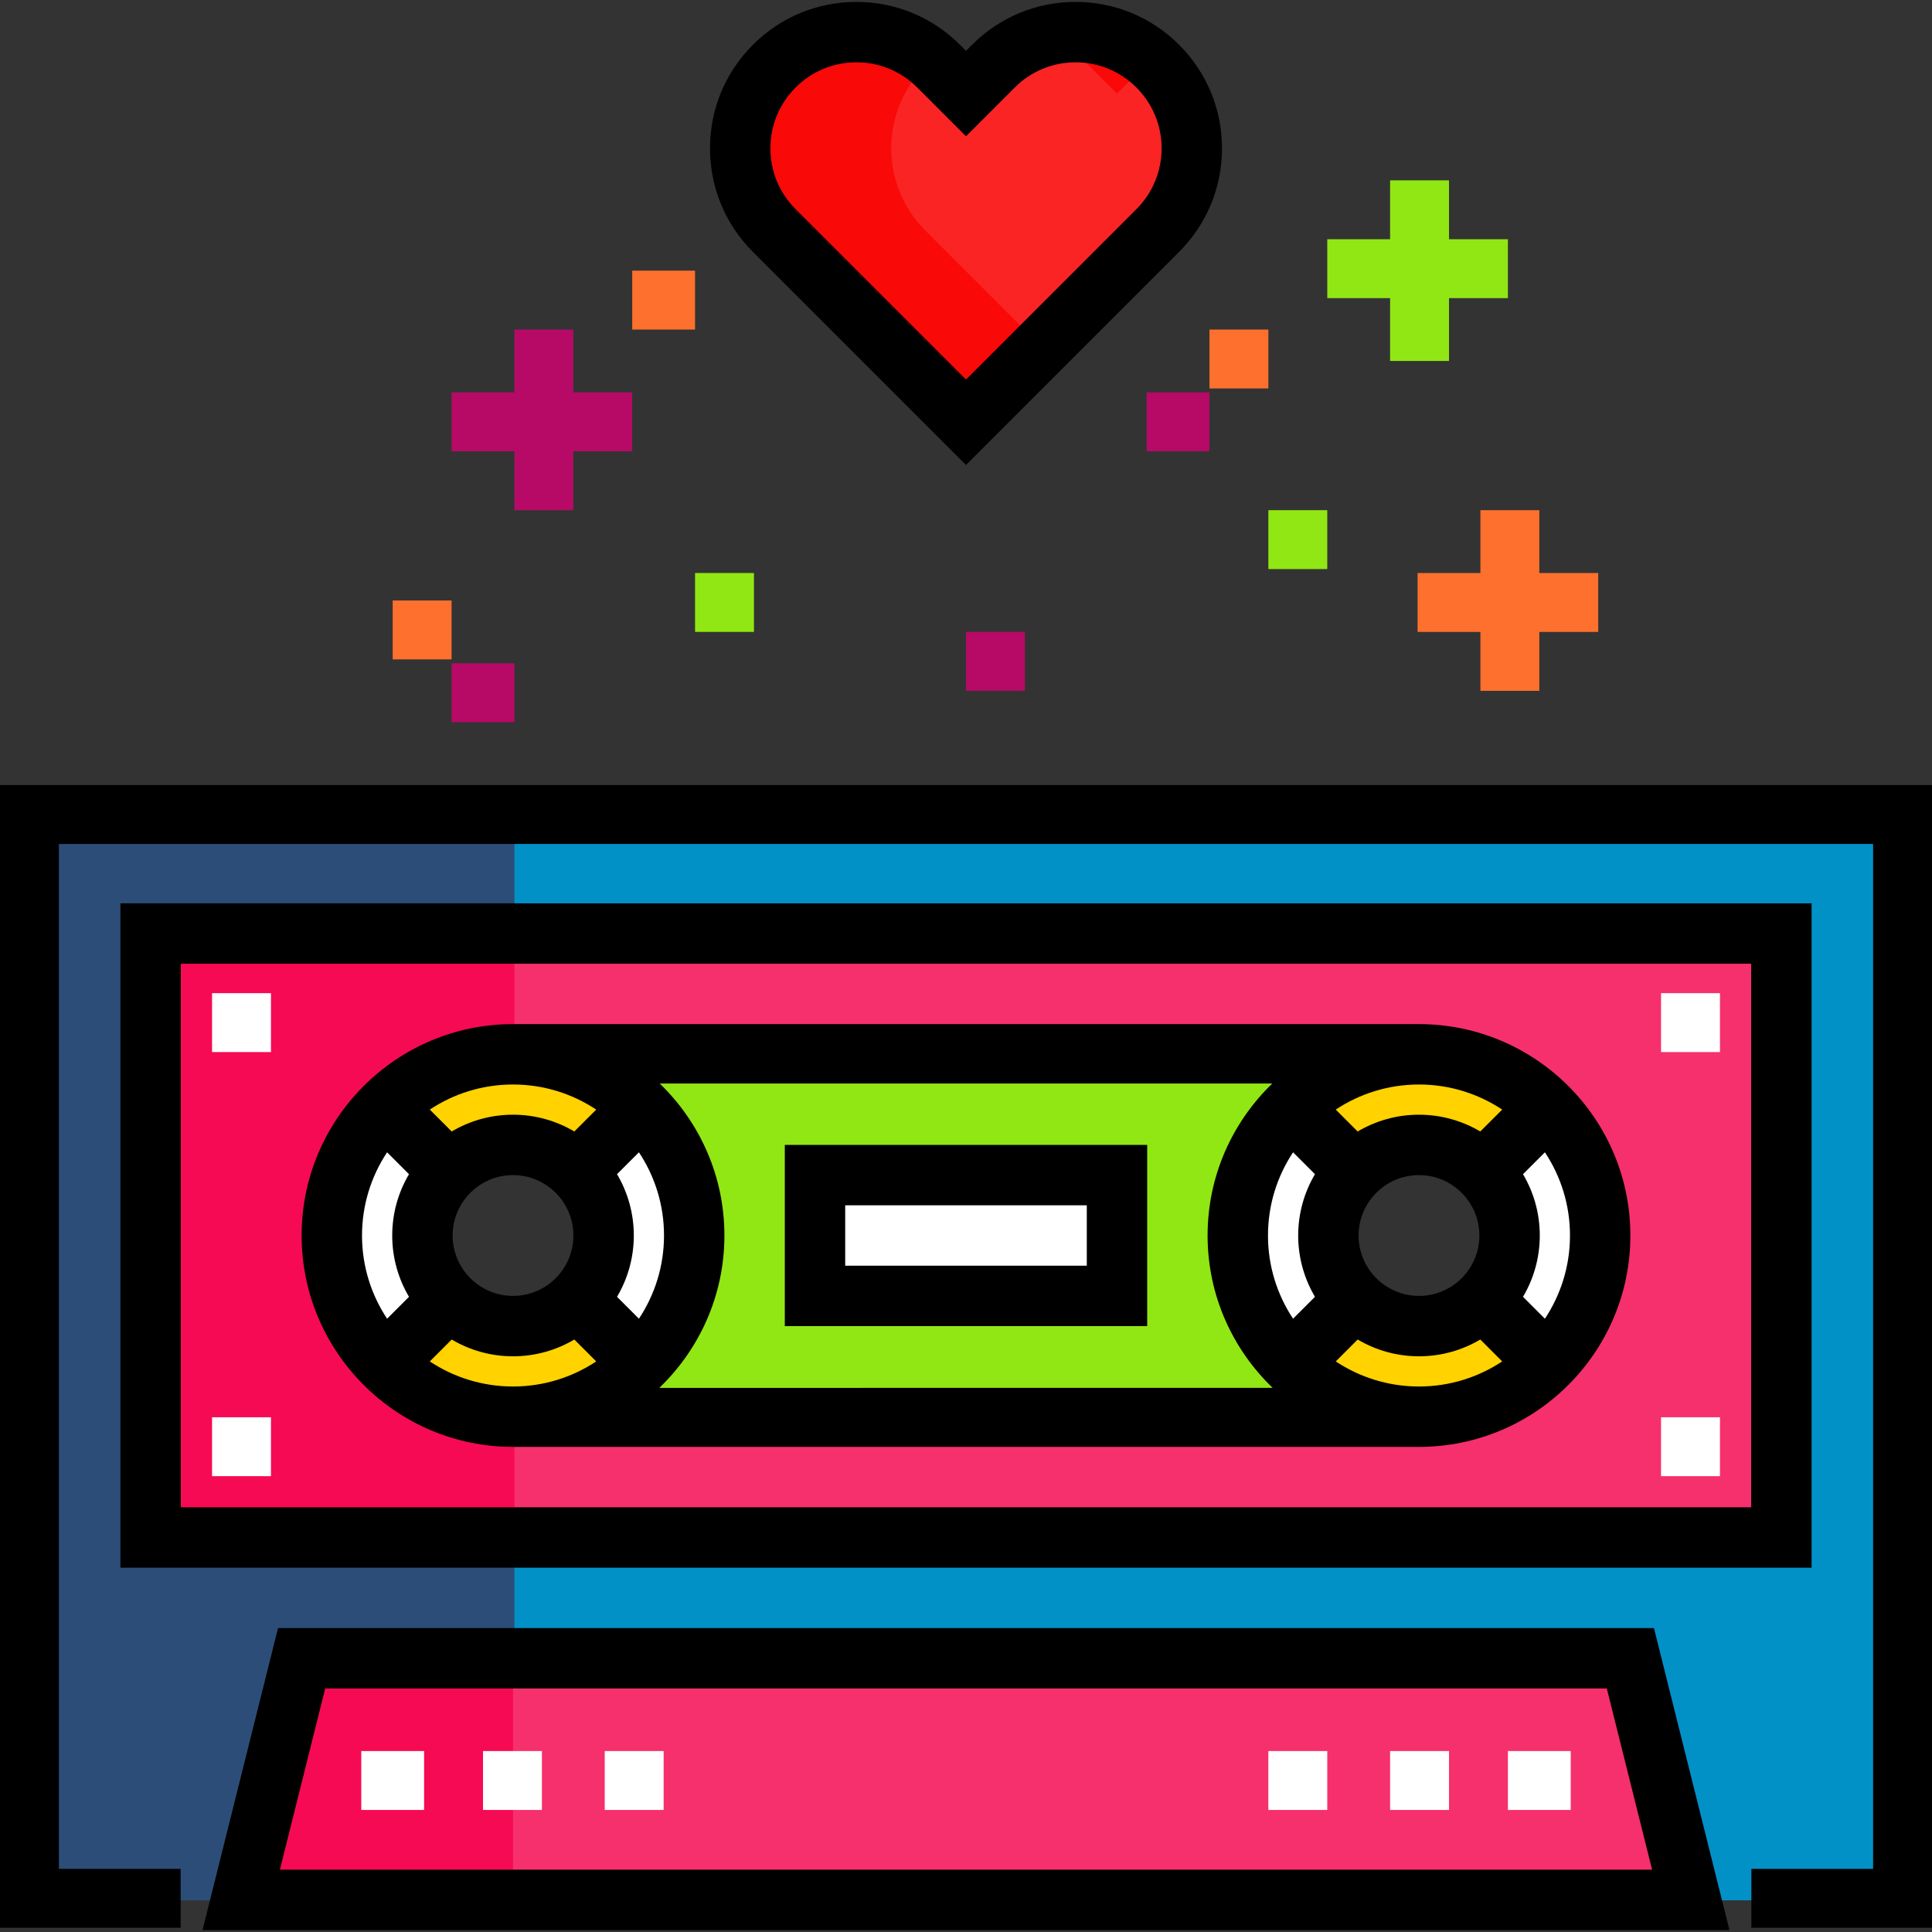 <?xml version="1.0" encoding="iso-8859-1"?>
<!-- Uploaded to: SVG Repo, www.svgrepo.com, Generator: SVG Repo Mixer Tools -->
<svg version="1.1" id="Layer_1" xmlns="http://www.w3.org/2000/svg" xmlns:xlink="http://www.w3.org/1999/xlink" 
	 viewBox="0 0 512 512" xml:space="preserve">
<rect x="0" y="0" width="512" height="512" fill="#333333" stroke="none"/>
<path style="fill:#2C4D77;" d="M8.325,215.335v288.26h15.586h120.046h16.303V327.421c0,13.26-10.898,24.009-24.158,24.009
	c-13.26,0-24.084-10.749-24.084-24.009c0-13.26,10.86-24.009,24.12-24.009c13.26,0,24.121,10.749,24.121,24.009V215.335H8.325z"/>
<path style="fill:#0792C7;" d="M8.325,215.335v288.26h39.596H464.08h39.595v-288.26L8.325,215.335L8.325,215.335z M472.455,407.855
	H39.545v-160.26h432.911V407.855z"/>
<path style="fill:#0191C7;" d="M8.325,215.335v288.26h39.596H464.08h39.595v-288.26L8.325,215.335L8.325,215.335z M472.455,407.855
	H39.545v-160.26h432.911V407.855z"/>
<path style="fill:#2C4D77;" d="M112.316,327.421c0-13.26,10.48-24.009,24.009-24.009v-88.076h-128v288.26h128V351.43
	C122.797,351.43,112.316,340.681,112.316,327.421z"/>
<polygon style="fill:#F6306D;" points="448.074,503.488 63.926,503.488 79.932,439.464 432.068,439.464 "/>
<polygon style="fill:#F60A53;" points="135.954,503.488 63.926,503.488 79.932,439.464 135.954,439.464 "/>
<path style="fill:#F6306D;" d="M39.545,247.595v160.26h432.911v-160.26L39.545,247.595L39.545,247.595z M135.954,351.43
	c-13.26,0-24.009-10.749-24.009-24.009c0-13.26,10.749-24.009,24.009-24.009c13.26,0,24.009,10.749,24.009,24.009
	C159.963,340.681,149.214,351.43,135.954,351.43z M376.046,351.43c-13.26,0-24.009-10.749-24.009-24.009
	c0-13.26,10.749-24.009,24.009-24.009s24.009,10.749,24.009,24.009C400.055,340.681,389.306,351.43,376.046,351.43z"/>
<path style="fill:#91E713;" d="M375.675,303.411v-23.556h-239.35v23.556c12.488,0,24.009,10.749,24.009,24.009
	c0,13.26-11.521,24.01-24.009,24.01v24.165h239.35V351.43c-12.488,0-24.009-10.749-24.009-24.009
	C351.666,314.161,363.187,303.411,375.675,303.411z"/>
<g>
	<rect x="215.987" y="311.414" style="fill:#FFFFFF;" width="80.03" height="32.012"/>
	<path style="fill:#FFFFFF;" d="M376.046,279.403c-26.52,0-48.019,21.499-48.019,48.019c0,26.52,21.499,48.019,48.019,48.019
		c26.52,0,48.019-21.499,48.019-48.019C424.064,300.901,402.566,279.403,376.046,279.403z M376.046,351.43
		c-13.26,0-24.009-10.749-24.009-24.009c0-13.26,10.749-24.009,24.009-24.009s24.009,10.749,24.009,24.009
		C400.055,340.681,389.306,351.43,376.046,351.43z"/>
	<path style="fill:#FFFFFF;" d="M135.954,279.403c-26.52,0-48.019,21.499-48.019,48.019c0,26.52,21.499,48.019,48.019,48.019
		s48.019-21.499,48.019-48.019C183.972,300.901,162.474,279.403,135.954,279.403z M135.954,351.43
		c-13.26,0-24.009-10.749-24.009-24.009c0-13.26,10.749-24.009,24.009-24.009c13.26,0,24.009,10.749,24.009,24.009
		C159.963,340.681,149.214,351.43,135.954,351.43z"/>
</g>
<path style="fill:#F92423;" d="M306.817,17.532c-12.028-12.028-31.53-12.028-43.557,0l-7.26,7.26l-7.26-7.26
	c-12.028-12.028-31.53-12.028-43.557,0s-12.028,31.53,0,43.557l7.26,7.26L256,111.907l43.557-43.557l7.26-7.26
	C318.846,49.062,318.846,29.56,306.817,17.532z"/>
<g>
	<path style="fill:#FFD200;" d="M102,361.375l16.977-16.977c0,0,11.791,16.397,33.954,0l16.977,16.977
		C169.908,361.375,138.344,394.748,102,361.375z"/>
	<path style="fill:#FFD200;" d="M135.569,380.187c-10.865,0-23.323-3.971-36.275-15.865l-3.076-2.824l23.26-23.26l2.749,3.822
		c0.97,1.301,10.166,12.555,28.325-0.88l2.771-2.05l22.168,22.167l-2.673,2.827C172.588,364.366,157.252,380.187,135.569,380.187z
		 M107.867,361.168c12.972,10.581,26.559,13.588,40.443,8.93c7.142-2.397,12.666-6.286,15.8-8.862l-11.644-11.644
		c-7.617,4.941-14.972,6.896-21.911,5.809c-5.237-0.819-9.118-3.248-11.594-5.327L107.867,361.168z"/>
	<path style="fill:#FFD200;" d="M169.908,293.467l-16.977,16.977c0,0-11.791-16.397-33.954,0l-16.977-16.977
		C102,293.467,133.564,260.093,169.908,293.467z"/>
	<path style="fill:#FFD200;" d="M152.431,316.603l-2.749-3.822c-0.97-1.301-10.168-12.551-28.325,0.88l-2.771,2.05l-22.167-22.167
		l2.673-2.827c0.342-0.363,34.722-35.829,73.522-0.198l3.076,2.824L152.431,316.603z M107.799,293.608l11.644,11.644
		c7.615-4.94,14.971-6.895,21.91-5.809c5.237,0.819,9.118,3.248,11.595,5.327l11.094-11.094
		c-12.973-10.583-26.564-13.588-40.444-8.93C116.456,287.142,110.933,291.032,107.799,293.608z"/>
	<path style="fill:#FFD200;" d="M342.092,361.375l16.977-16.977c0,0,11.791,16.397,33.954,0l16.977,16.977
		C410,361.375,378.436,394.748,342.092,361.375z"/>
	<path style="fill:#FFD200;" d="M375.659,380.187c-10.865,0-23.323-3.971-36.275-15.865l-3.076-2.824l23.261-23.26l2.749,3.822
		c0.971,1.302,10.169,12.552,28.325-0.88l2.771-2.05l22.167,22.167l-2.673,2.827C412.679,364.366,397.343,380.187,375.659,380.187z
		 M347.96,361.166c25.96,21.124,48.46,6.576,56.259,0.088l-11.663-11.663c-7.615,4.941-14.97,6.896-21.91,5.809
		c-5.237-0.819-9.118-3.248-11.595-5.327L347.96,361.166z"/>
	<path style="fill:#FFD200;" d="M410,293.467l-16.977,16.977c0,0-11.791-16.397-33.954,0l-16.977-16.977
		C342.092,293.467,373.656,260.093,410,293.467z"/>
	<path style="fill:#FFD200;" d="M392.523,316.603l-2.749-3.822c-0.97-1.301-10.164-12.555-28.325,0.88l-2.771,2.05l-22.168-22.167
		l2.673-2.827c0.342-0.363,34.722-35.829,73.522-0.198l3.076,2.824L392.523,316.603z M347.873,293.589l11.661,11.663
		c7.617-4.94,14.973-6.895,21.911-5.809c5.237,0.819,9.118,3.248,11.594,5.327l11.092-11.092
		C378.173,272.553,355.67,287.1,347.873,293.589z"/>
</g>
<g>
	<path style="fill:#F90908;" d="M288.756,17.532l7.26,7.26l7.26-7.26c0.552-0.551,1.189-0.946,1.771-1.447
		c-8.219-7.082-19.185-9.102-29.038-6.077C280.66,11.436,285.075,13.851,288.756,17.532z"/>
	<path style="fill:#F90908;" d="M252.458,68.349l-7.26-7.26c-12.029-12.028-12.029-31.53,0-43.557
		c0.551-0.551,1.189-0.946,1.771-1.447c-12.1-10.425-30.31-10.031-41.786,1.447c-12.029,12.028-12.029,31.53,0,43.557l7.26,7.26
		L256,111.907l20.008-20.008L252.458,68.349z"/>
</g>
<path d="M458.323,511.492H53.677l20.008-80.03h364.632L458.323,511.492z M74.177,495.485h363.646l-12.005-48.018H86.181
	L74.177,495.485z"/>
<polygon points="512,510.88 464.13,510.88 464.13,495.27 496.39,495.27 496.39,223.66 15.61,223.66 15.61,495.27 47.87,495.27 
	47.87,510.88 0,510.88 0,208.05 512,208.05 "/>
<g>
	<rect x="95.74" y="464.046" style="fill:#FFFFFF;" width="16.65" height="15.61"/>
	<rect x="128" y="464.046" style="fill:#FFFFFF;" width="15.61" height="15.61"/>
	<rect x="160.26" y="464.046" style="fill:#FFFFFF;" width="15.61" height="15.61"/>
	<rect x="336.13" y="464.046" style="fill:#FFFFFF;" width="15.61" height="15.61"/>
	<rect x="368.39" y="464.046" style="fill:#FFFFFF;" width="15.61" height="15.61"/>
	<rect x="399.61" y="464.046" style="fill:#FFFFFF;" width="16.65" height="15.61"/>
</g>
<path style="fill:#F60A53;" d="M88.306,327.421c0-26.52,20.962-48.019,48.019-48.019v-31.807h-96.78v160.26h96.78v-32.416
	C109.268,375.439,88.306,353.941,88.306,327.421z"/>
<path d="M480.085,415.455H31.915V239.388h448.171V415.455z M47.921,399.449h416.158V255.393H47.921V399.449z"/>
<path d="M256,123.225l-56.476-56.476c-7.329-7.329-11.366-17.074-11.366-27.438c0-10.365,4.037-20.11,11.366-27.438
	c7.328-7.329,17.072-11.365,27.437-11.365s20.11,4.036,27.438,11.365L256,13.474l1.602-1.601
	c7.328-7.329,17.072-11.365,27.437-11.365s20.108,4.037,27.438,11.366h-0.001c7.329,7.328,11.366,17.073,11.366,27.438
	c0,10.364-4.037,20.108-11.366,27.438L256,123.225z M226.962,16.514c-6.09,0-11.814,2.372-16.119,6.677
	c-4.307,4.306-6.678,10.031-6.678,16.121c0,6.089,2.371,11.813,6.677,16.12L256,100.589l45.159-45.158
	c4.306-4.306,6.677-10.031,6.677-16.12c0-6.09-2.371-11.815-6.677-16.12h-0.001c-4.305-4.305-10.03-6.677-16.119-6.677
	s-11.815,2.372-16.119,6.677L256,36.11l-12.919-12.919C238.776,18.885,233.051,16.514,226.962,16.514z"/>
<path d="M304.019,351.43h-96.036v-48.019h96.036V351.43z M223.988,335.424h64.024v-16.006h-64.024L223.988,335.424L223.988,335.424z
	"/>
<g>
	<rect x="440.195" y="263.201" style="fill:#FFFFFF;" width="15.61" height="15.61"/>
	<rect x="440.195" y="375.591" style="fill:#FFFFFF;" width="15.61" height="15.61"/>
	<rect x="56.195" y="263.201" style="fill:#FFFFFF;" width="15.61" height="15.61"/>
	<rect x="56.195" y="375.591" style="fill:#FFFFFF;" width="15.61" height="15.61"/>
</g>
<path d="M376.045,271.399c-1.224,0-238.868,0-240.092,0c-30.891,0-56.021,25.131-56.021,56.021s25.131,56.021,56.021,56.021
	c0,0,239.967,0,240.092,0c30.891,0,56.021-25.131,56.021-56.021C432.068,296.531,406.936,271.399,376.045,271.399z M376.045,287.405
	c8.144,0,15.723,2.452,22.05,6.647l-5.803,5.803c-4.766-2.82-10.32-4.446-16.249-4.446c-5.929,0-11.481,1.625-16.249,4.447
	l-5.803-5.803C360.322,289.857,367.901,287.405,376.045,287.405z M392.051,327.421c0,8.826-7.179,16.006-16.006,16.006
	c-8.826,0-16.006-7.18-16.006-16.006c0-8.826,7.179-16.006,16.006-16.006C384.872,311.414,392.051,318.595,392.051,327.421z
	 M169.323,349.472l-5.803-5.803c2.82-4.766,4.447-10.32,4.447-16.248c0-5.929-1.626-11.482-4.447-16.249l5.803-5.803
	c4.196,6.327,6.647,13.907,6.647,22.051C175.97,335.566,173.518,343.145,169.323,349.472z M119.948,327.421
	c0-8.826,7.179-16.006,16.006-16.006c8.826,0,16.006,7.18,16.006,16.006c0,8.826-7.179,16.006-16.006,16.006
	C127.128,343.428,119.948,336.247,119.948,327.421z M158.005,294.052l-5.803,5.803c-4.766-2.82-10.32-4.447-16.249-4.447
	s-11.481,1.626-16.249,4.446l-5.803-5.803c6.327-4.196,13.907-6.647,22.05-6.647C144.098,287.405,151.678,289.857,158.005,294.052z
	 M102.585,305.371l5.803,5.803c-2.82,4.766-4.446,10.319-4.446,16.248c0,5.928,1.625,11.48,4.446,16.248l-5.803,5.803
	c-4.195-6.327-6.647-13.906-6.647-22.05C95.939,319.277,98.39,311.698,102.585,305.371z M113.903,360.79l5.803-5.803
	c4.766,2.82,10.32,4.446,16.249,4.446s11.481-1.625,16.249-4.447l5.803,5.803c-6.327,4.195-13.907,6.647-22.051,6.647
	C127.811,367.436,120.23,364.985,113.903,360.79z M174.72,367.806c10.623-10.202,17.256-24.529,17.256-40.386
	c0-15.802-6.586-30.086-17.147-40.281h162.341c-10.559,10.194-17.147,24.479-17.147,40.281c0,15.847,6.625,30.167,17.237,40.367
	L174.72,367.806z M348.479,343.669l-5.803,5.803c-4.195-6.327-6.647-13.907-6.647-22.05s2.452-15.723,6.647-22.051l5.803,5.803
	c-2.82,4.767-4.447,10.32-4.447,16.249C344.034,333.35,345.659,338.903,348.479,343.669z M376.045,367.436
	c-8.144,0-15.723-2.452-22.051-6.647l5.803-5.803c4.766,2.82,10.32,4.447,16.249,4.447s11.482-1.626,16.249-4.446l5.803,5.803
	C391.769,364.985,384.189,367.436,376.045,367.436z M409.415,349.471l-5.803-5.803c2.82-4.766,4.446-10.319,4.446-16.248
	c0-5.929-1.625-11.481-4.446-16.248l5.803-5.803c4.195,6.327,6.647,13.906,6.647,22.05
	C416.061,335.564,413.61,343.144,409.415,349.471z"/>
<polygon style="fill:#B60A66;" points="167.545,103.985 151.935,103.985 151.935,87.335 136.325,87.335 136.325,103.985 
	119.675,103.985 119.675,119.595 136.325,119.595 136.325,135.205 151.935,135.205 151.935,119.595 167.545,119.595 "/>
<polygon style="fill:#91E713;" points="399.61,63.4 384,63.4 384,47.79 368.39,47.79 368.39,63.4 351.74,63.4 351.74,79.01 
	368.39,79.01 368.39,95.66 384,95.66 384,79.01 399.61,79.01 "/>
<g>
	<polygon style="fill:#FE702D;" points="407.935,151.855 407.935,135.205 392.325,135.205 392.325,151.855 375.675,151.855 
		375.675,167.465 392.325,167.465 392.325,183.075 407.935,183.075 407.935,167.465 423.545,167.465 423.545,151.855 	"/>
	<rect x="167.545" y="71.725" style="fill:#FE702D;" width="16.65" height="15.61"/>
	<rect x="104.065" y="159.136" style="fill:#FE702D;" width="15.61" height="15.61"/>
</g>
<rect x="119.675" y="175.786" style="fill:#B60A66;" width="16.65" height="15.61"/>
<rect x="184.195" y="151.851" style="fill:#91E713;" width="15.61" height="15.61"/>
<rect x="303.87" y="103.981" style="fill:#B60A66;" width="16.65" height="15.61"/>
<rect x="336.13" y="135.201" style="fill:#91E713;" width="15.61" height="15.61"/>
<rect x="256" y="167.461" style="fill:#B60A66;" width="15.61" height="15.61"/>
<rect x="320.52" y="87.335" style="fill:#FE702D;" width="15.61" height="15.61"/>
</svg>